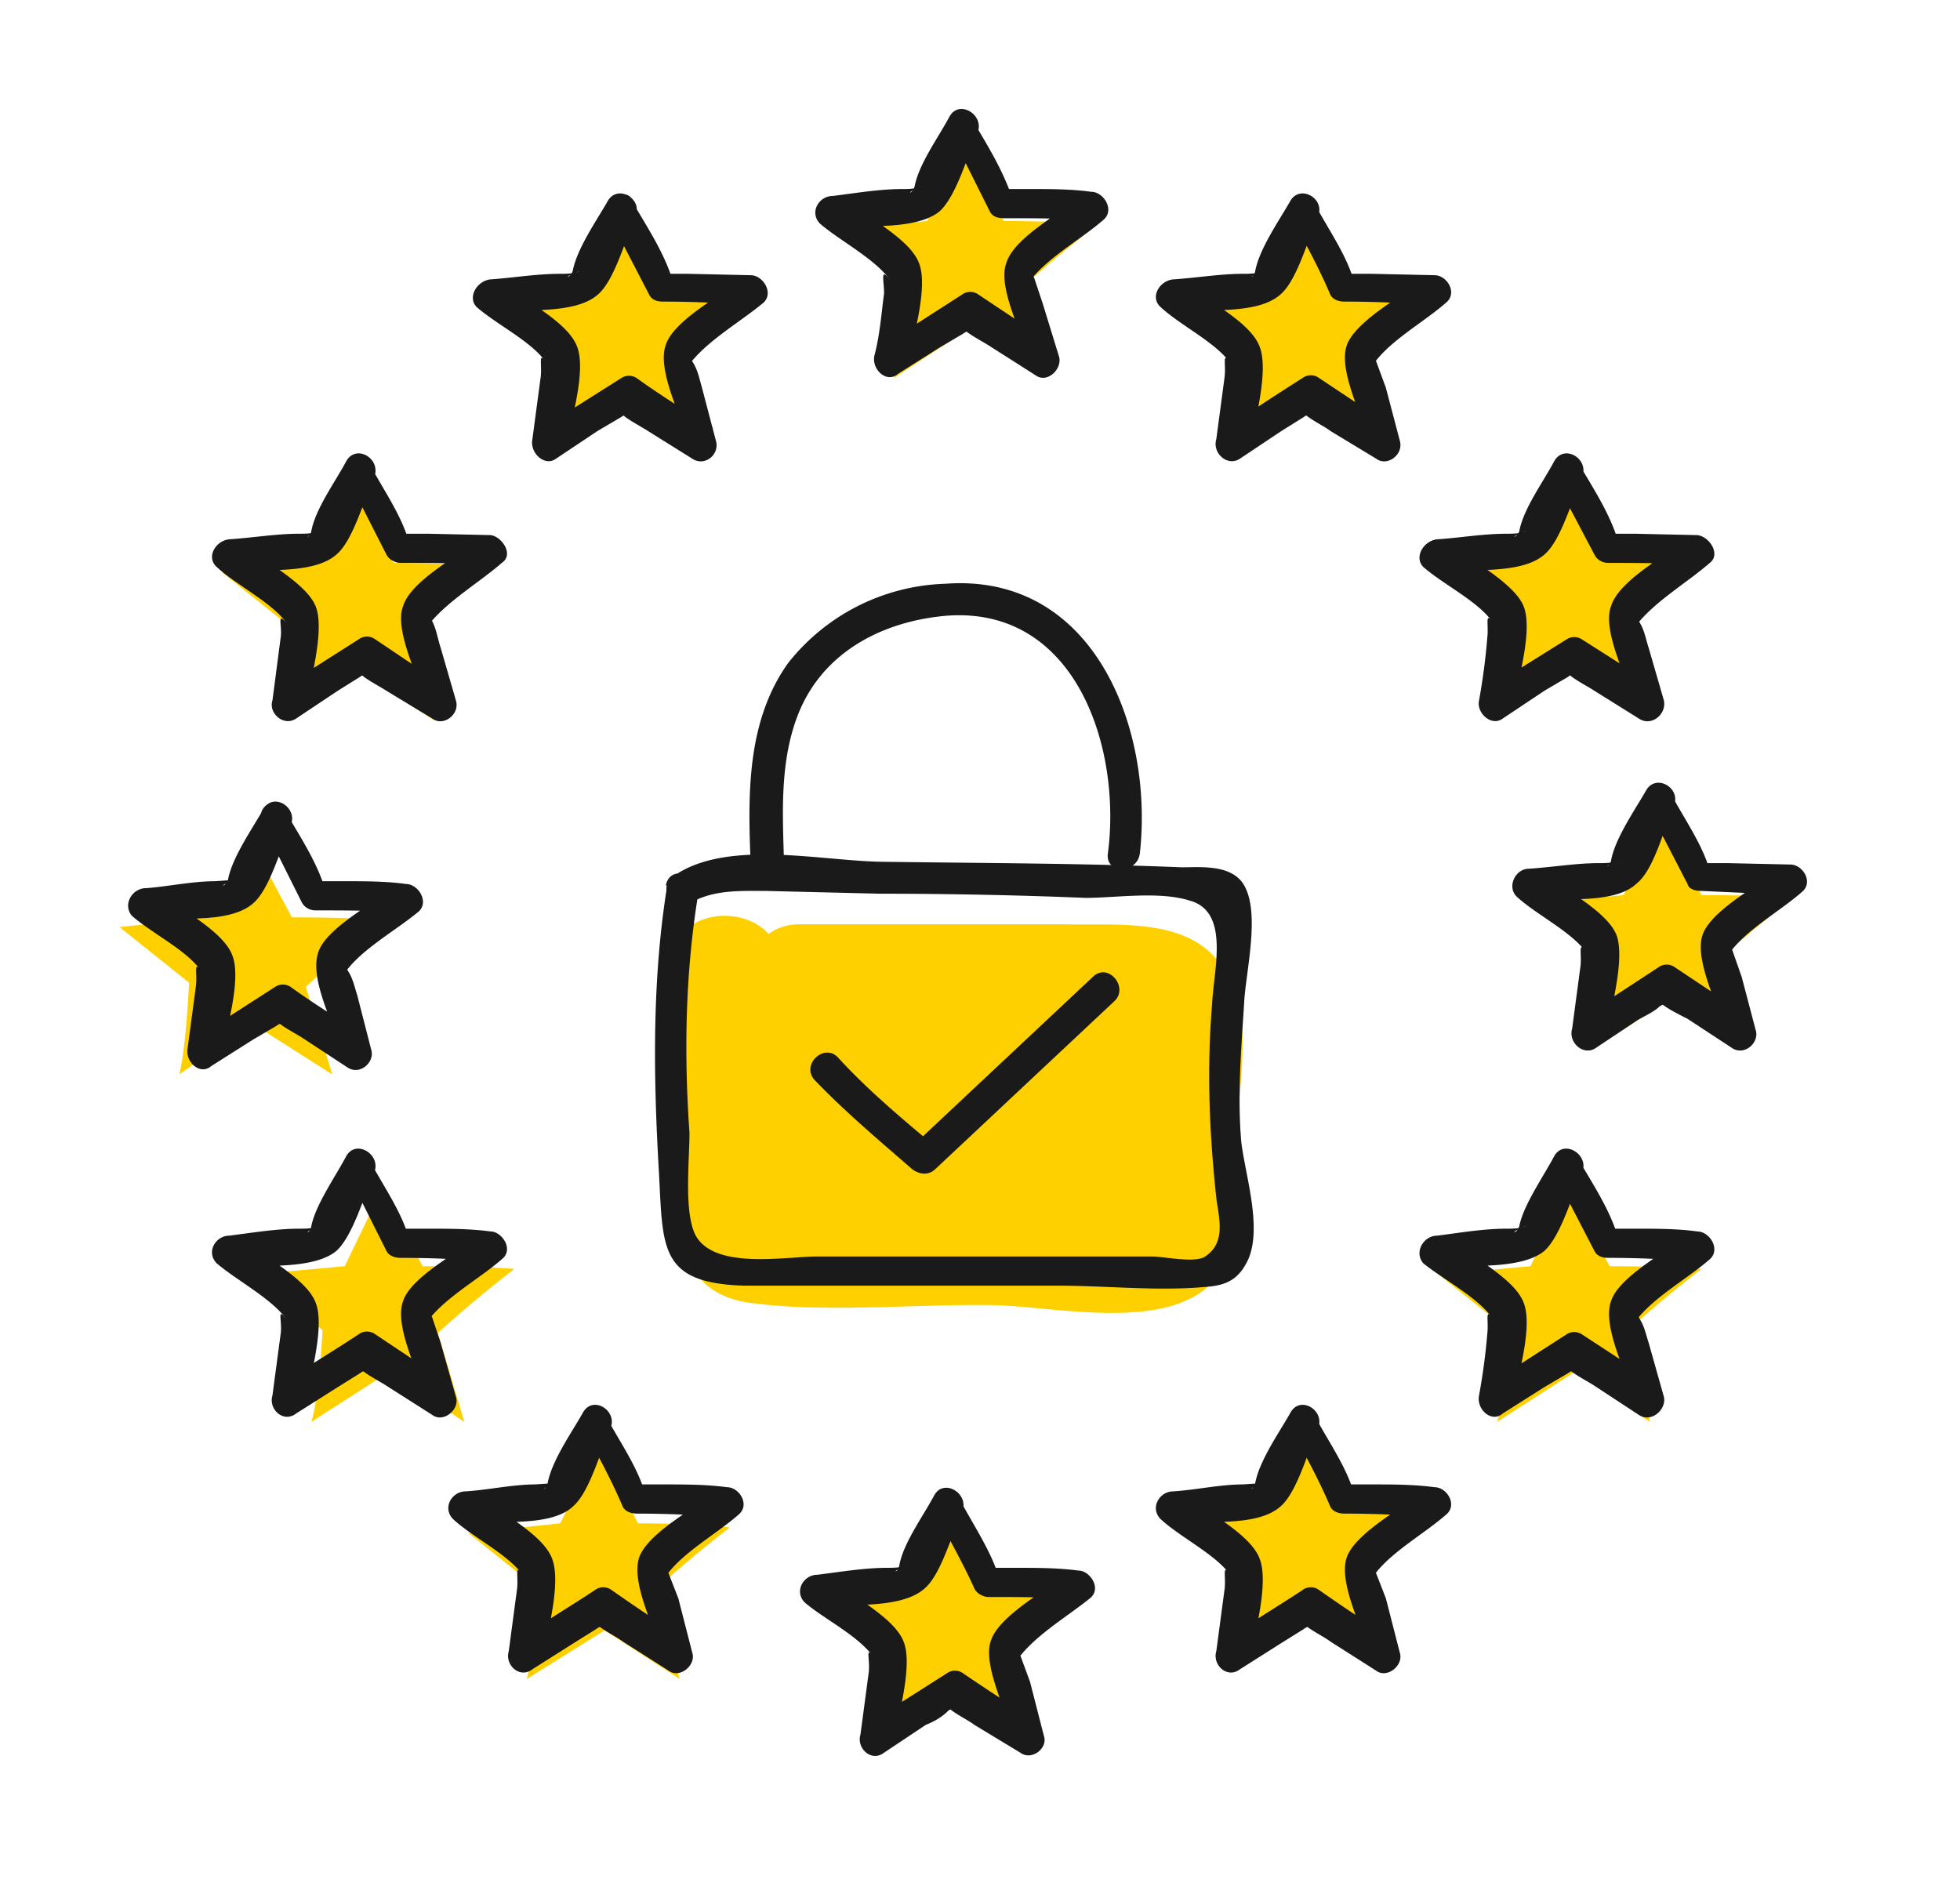 <svg xmlns="http://www.w3.org/2000/svg" width="141" height="136" fill="none"><path fill="#fff" d="M0 0h141v136H0z"/><path fill="#FFD000" d="M25.3 35l3 5.5s4.6 0 6.6.3a92.2 92.2 0 00-5.5 4.6c-.1.3 1.4 4.4 1.8 6.4a252 252 0 01-5.4-3.6l-5.6 3.6c.6-2 .8-6.6.8-6.6l-5-4 6.6-.7 2.7-5.5zM18 60.4l3 5.6s4.7 0 6.6.2A92.2 92.2 0 0022 71l1.9 6.3-5.5-3.5s-4 2.4-5.5 3.5c.5-2 .7-6.6.7-6.6l-5-4 6.7-.7 2.7-5.5zM27.5 85.5l2.9 5.6s4.7 0 6.6.2a92.2 92.2 0 00-5.5 4.6l1.9 6.4-5.4-3.6-5.6 3.6c.6-2 .8-6.6.8-6.6l-5-4 6.6-.6 2.7-5.6zM43 104l2.9 5.6s4.7 0 6.6.3a92.3 92.3 0 00-5.5 4.6l1.9 6.3-5.4-3.5-5.6 3.5c.5-1.9.8-6.5.8-6.5l-5-4 6.6-.7 2.7-5.5zM68 109l3 5.7s4.6 0 6.6.2a92 92 0 00-5.5 4.6c-.1.3 1.4 4.4 1.8 6.4l-5.4-3.6L63 126c.6-2 .8-6.6.8-6.6l-5-4 6.6-.6 2.8-5.6zM93.9 103.1l2.8 5.6s4.8 0 6.7.2a92.3 92.3 0 00-5.5 4.7l1.9 6.3-5.4-3.5-5.6 3.5c.5-2 .8-6.6.8-6.6s-3.8-2.9-5-4l6.6-.6 2.7-5.6zM112.8 85.5l3 5.6s4.6 0 6.6.2a92.2 92.2 0 00-5.5 4.6c0 .2 1.4 4.4 1.8 6.4a251 251 0 01-5.4-3.6l-5.6 3.6c.6-2 .8-6.6.8-6.6l-5-4 6.6-.6 2.7-5.6zM119.5 58.8l2.9 5.6s4.7 0 6.6.2a92.2 92.2 0 00-5.5 4.6l1.9 6.4A253 253 0 01120 72l-5.6 3.6c.5-2 .8-6.6.8-6.6l-5-4 6.6-.6 2.7-5.6zM112.8 34.7l3 5.5s4.6 0 6.6.3a92.2 92.2 0 00-5.5 4.6c0 .2 1.4 4.3 1.8 6.4l-5.4-3.6-5.6 3.6c.6-2 .8-6.6.8-6.6l-5-4 6.6-.7 2.7-5.5zM93.9 15l2.8 5.6s4.8 0 6.7.2a92.2 92.2 0 00-5.5 4.7l1.9 6.3c-1.4-.8-5.4-3.6-5.4-3.6l-5.6 3.6c.5-2 .8-6.6.8-6.6l-5-4 6.6-.6 2.7-5.6zM69.4 10.4l2.8 5.5s4.7 0 6.7.3a92.2 92.2 0 00-5.5 4.6c0 .3 1.4 4.4 1.8 6.4l-5.4-3.6-5.5 3.6c.5-2 .7-6.6.7-6.6l-5-4 6.7-.7 2.7-5.5zM44.8 15l2.9 5.6s4.7 0 6.7.2a92.2 92.2 0 00-5.5 4.7c-.1.2 1.4 4.3 1.8 6.3-1.4-.8-5.4-3.6-5.4-3.6l-5.6 3.6c.6-2 .8-6.6.8-6.6l-5-4 6.6-.6 2.7-5.6zM87.5 69c-2.5-3-7.5-2.4-11-2.5H57.5c-.9 0-1.7.3-2.2.7-2.2-2.4-7.3-1.5-7.3 2.7-.1 5.5 0 11.2.7 16.8.3 3.4 1 6.3 5 7 5.6.8 12 .1 17.8.2 4.2.1 11.3 1.7 15-1 3-2.3 2.2-7.6 2.5-10.9 0-3.8 1.5-9.8-1.4-13z"/><path fill="#1A1A1A" d="M118.5 58l2.9 5.6c.1.4.6.5 1 .5l6.6.3-.8-2c-1.5 1.2-5 3-5.7 4.8-.7 1.9 1.3 5.5 1.7 7.3l1.7-1.3-5.4-3.6a1 1 0 00-1.2 0l-5.5 3.6 1.7 1.3c.4-1.8 1.4-5.5.8-7.2-.7-1.8-4-3.4-5.4-4.6l-.8 2c2-.1 6 .4 7.6-1.1 1.3-1 2-4 2.7-5.6.6-1.3-1.3-2.4-2-1.1-.8 1.4-2.2 3.4-2.5 5-.1.6-.8.5.6 0-.5.2-1 .2-1.5.2-1.6 0-3.4.3-5 .4-1 0-1.6 1.3-.9 2 1.4 1.3 3.9 2.5 5 4-.6-.9-.3.1-.4 1l-.6 4.5c-.3 1 .8 2 1.7 1.4l3-2c.5-.3 1.2-.6 1.6-1 .3-.2 1.4-.5.3-.4-.9 0 1.1 1 1.7 1.3l3.2 2.1c.9.6 2-.4 1.7-1.3l-1-3.8-.7-2c-.4-.8-.4.6-.2.3 1.2-1.7 3.6-3 5.2-4.4.9-.7.1-2-.8-2l-4.5-.1h-1.7c-.8 0 .5.6.3.2-.6-1.8-1.8-3.5-2.7-5.2-.4-1.5-2.4-.4-1.7 1zM111.8 34.4l2.9 5.5c.2.4.6.6 1 .6 2.2 0 4.5 0 6.7.2l-.9-2c-1.5 1.2-5 3-5.6 4.9-.7 1.8 1.3 5.5 1.7 7.2l1.7-1.3-5.5-3.5a1 1 0 00-1.1 0l-5.6 3.5 1.7 1.3c.4-1.7 1.5-5.5.8-7.2-.7-1.7-4-3.4-5.3-4.5l-.9 2c2-.2 6 .3 7.7-1.2 1.2-1 2-4 2.7-5.5.6-1.4-1.3-2.5-2-1.2-.8 1.5-2.2 3.4-2.5 5-.2.6-.9.5.5 0-.4.2-1 .2-1.4.2-1.7 0-3.4.3-5 .4-1 .1-1.7 1.3-1 2 1.5 1.3 4 2.5 5 4-.6-.9-.3.2-.4 1a46 46 0 01-.6 4.6c-.2.9.9 1.9 1.7 1.3l3-2 1.7-1c.2-.2 1.4-.5.3-.4-1 0 1 1 1.6 1.4l3.2 2c.9.6 2-.3 1.8-1.3l-1.1-3.8c-.2-.6-.3-1.3-.7-1.9-.3-.9-.3.5-.2.3 1.3-1.7 3.7-3.1 5.3-4.5.8-.6 0-1.9-.9-2l-4.5-.1H116c-.7 0 .5.7.3.2-.6-1.8-1.7-3.5-2.7-5.2-.3-1.5-2.4-.4-1.7 1zM92.9 15.6c1 1.9 2 3.7 2.8 5.6.2.4.7.5 1 .5 2.3 0 4.5.1 6.7.3l-.9-2c-1.4 1.2-4.9 3-5.6 4.8-.7 1.9 1.3 5.5 1.7 7.3l1.7-1.3-5.4-3.6a1 1 0 00-1.2 0 223 223 0 00-5.5 3.6l1.7 1.3c.4-1.8 1.4-5.5.7-7.2-.7-1.8-4-3.4-5.3-4.5l-.9 2c2.1-.2 6 .3 7.7-1.2 1.2-1 2-4 2.7-5.6.6-1.3-1.3-2.4-2-1.1-.8 1.4-2.2 3.4-2.5 5-.1.6-.8.5.6 0-.5.2-1 .2-1.5.2-1.6 0-3.4.3-5 .4-1 .1-1.7 1.3-.9 2 1.4 1.3 3.9 2.5 5 4-.6-.9-.3.1-.4 1l-.6 4.5c-.3 1 .8 2 1.7 1.4l3-2 1.6-1c.2-.2 1.4-.5.3-.4-1 0 1.1 1 1.6 1.4l3.3 2c.8.6 2-.3 1.7-1.3l-1-3.8L99 26c-.4-1-.4.5-.2.2 1.2-1.7 3.6-3 5.2-4.4.9-.7.1-2-.8-2l-4.5-.1H97c-.8 0 .4.7.3.2-.6-1.8-1.8-3.5-2.7-5.2-.3-1.5-2.3-.4-1.7 1zM68.4 9.6l2.8 5.6c.2.4.6.5 1 .5 2.3 0 4.5 0 6.7.2l-.9-2c-1.4 1.3-5 3.1-5.6 5-.7 1.8 1.3 5.4 1.7 7.2l1.7-1.3-5.4-3.6a1 1 0 00-1.2 0l-5.6 3.6 1.7 1.3c.4-1.8 1.5-5.5.8-7.2-.7-1.8-4-3.4-5.3-4.6l-.9 2c2.1-.1 6 .3 7.7-1.1 1.2-1.1 2-4 2.7-5.6.6-1.3-1.3-2.5-2-1.2-.8 1.5-2.2 3.4-2.5 5-.2.7-.8.5.5 0-.4.2-1 .2-1.4.2-1.6 0-3.4.3-5 .5-1 0-1.7 1.2-.9 2 1.4 1.2 3.9 2.5 5 4-.7-.9-.4.1-.4 1-.2 1.5-.3 3-.7 4.5-.2 1 .9 2 1.7 1.3l3-1.9 1.7-1c.2-.2 1.4-.5.3-.5-1 0 1 1 1.6 1.4l3.3 2.1c.8.6 1.9-.4 1.7-1.3L75 21.8l-.6-1.8c-.4-1-.4.4-.3.2 1.3-1.7 3.7-3 5.3-4.4.8-.7 0-2-.9-2-1.4-.2-3-.2-4.4-.2h-1.7c-.8.1.4.7.3.3C72 12 71 10.4 70 8.7c-.4-1.6-2.4-.4-1.7.9zM43.8 15.6l2.9 5.6c.2.4.6.5 1 .5 2.2 0 4.5.1 6.7.3l-.9-2c-1.5 1.2-5 3-5.6 4.8-.7 1.9 1.3 5.5 1.7 7.3l1.7-1.3c-1.9-1.2-3.7-2.3-5.5-3.6a1 1 0 00-1.1 0L39 30.8l1.7 1.3c.4-1.8 1.5-5.5.8-7.2-.7-1.8-4-3.4-5.3-4.5l-.9 2c2-.2 6 .3 7.7-1.2 1.2-1 2-4 2.7-5.6.6-1.3-1.3-2.4-2-1.1-.8 1.4-2.2 3.4-2.5 5-.2.6-.9.5.5 0-.4.2-1 .2-1.4.2-1.7 0-3.5.3-5 .4-1 .1-1.7 1.3-1 2 1.5 1.3 4 2.5 5 4-.6-.9-.3.1-.4 1l-.6 4.5c-.2 1 .9 2 1.7 1.4l3-2 1.7-1c.2-.2 1.4-.5.3-.4-1 0 1 1 1.6 1.4l3.2 2c.9.6 2-.3 1.7-1.3l-1-3.8c-.2-.7-.3-1.3-.7-1.9-.3-1-.3.5-.2.2 1.3-1.7 3.6-3 5.3-4.4.8-.7 0-2-.9-2l-4.5-.1H48c-.7 0 .5.7.3.2-.6-1.8-1.7-3.5-2.7-5.2-.3-1.5-2.3-.4-1.7 1zM25 34.4l2.8 5.5c.2.4.7.6 1 .6 2.3 0 4.5 0 6.7.2l-.9-2c-1.4 1.2-5 3-5.6 4.9-.7 1.8 1.3 5.5 1.7 7.2l1.7-1.3c-1.9-1.1-3.6-2.3-5.4-3.5a1 1 0 00-1.2 0l-5.5 3.5 1.7 1.3c.3-1.7 1.4-5.5.7-7.2-.7-1.7-4-3.4-5.3-4.5l-.9 2c2.1-.2 6 .3 7.7-1.2 1.2-1 2-4 2.7-5.5.6-1.4-1.3-2.5-2-1.2-.8 1.5-2.2 3.4-2.5 5-.1.6-.8.5.6 0-.5.2-1 .2-1.5.2-1.6 0-3.4.3-5 .4-1 .1-1.7 1.3-.9 2 1.4 1.3 3.9 2.5 5 4-.7-.8-.3.2-.4 1l-.6 4.6c-.3.9.8 1.9 1.7 1.3l3-2 1.6-1c.2-.2 1.4-.5.3-.4-1 0 1 1 1.6 1.4l3.3 2c.8.6 2-.3 1.7-1.3l-1.1-3.8c-.2-.6-.3-1.3-.6-1.9-.4-.9-.4.5-.3.3 1.3-1.7 3.7-3.1 5.3-4.5.9-.6 0-1.9-.8-2l-4.5-.1H29c-.8 0 .4.7.3.2-.6-1.8-1.8-3.5-2.7-5.2-.4-1.5-2.3-.4-1.7 1zM18.9 59.3l2.8 5.6c.2.4.6.6 1 .6 2.3 0 4.5 0 6.7.2l-.9-2c-1.4 1.2-5 3-5.6 4.8-.7 2 1.3 5.6 1.8 7.4l1.7-1.3c-1.9-1.2-3.7-2.3-5.5-3.6a1 1 0 00-1.1 0l-5.6 3.6 1.7 1.3c.4-1.8 1.5-5.5.8-7.2-.7-1.8-4-3.4-5.3-4.6l-.9 2c2-.1 6 .4 7.7-1.1 1.2-1 2-4 2.7-5.6.6-1.3-1.3-2.5-2-1.1-.8 1.4-2.2 3.4-2.5 5-.2.6-.9.5.5 0l-1.4.1c-1.7 0-3.5.4-5 .5-1 0-1.7 1.2-1 2 1.5 1.3 4 2.5 5 4-.6-.9-.3.1-.4 1l-.6 4.5c-.2 1 .9 2 1.7 1.3l3-1.9 1.7-1c.2-.2 1.4-.5.3-.5-1 0 1 1 1.6 1.4l3.2 2.1c.9.6 2-.4 1.7-1.3l-1-3.9c-.2-.6-.3-1.2-.7-1.8-.3-1-.3.5-.2.2 1.2-1.7 3.6-3 5.3-4.4.8-.7 0-2-.9-2-1.4-.2-3-.2-4.5-.2H23c-.7.1.5.7.3.3-.6-1.8-1.7-3.5-2.7-5.2-.4-1.6-2.4-.5-1.7.8zM25 84.4l2.8 5.6c.2.4.7.5 1 .5 2.3 0 4.5.1 6.7.3l-.9-2c-1.4 1.2-5 3-5.6 4.8-.7 1.9 1.3 5.5 1.7 7.3l1.7-1.3L27 96a1 1 0 00-1.2 0c-1.8 1.2-3.7 2.3-5.5 3.6l1.7 1.3c.3-1.8 1.4-5.5.7-7.2-.7-1.8-4-3.4-5.3-4.6l-.9 2c2.1-.1 6 .3 7.7-1.1 1.2-1.1 2-4 2.7-5.6.6-1.3-1.3-2.5-2-1.2-.8 1.5-2.2 3.5-2.5 5-.1.7-.8.5.6 0-.5.2-1 .2-1.5.2-1.6 0-3.4.3-5 .5-1 0-1.7 1.2-.9 2 1.4 1.2 3.9 2.5 5 4-.7-.9-.3.1-.4 1l-.6 4.5c-.3 1 .8 2 1.7 1.3l3-1.9 1.6-1c.2-.2 1.4-.5.3-.5-1 0 1 1 1.6 1.4l3.3 2.1c.8.6 2-.4 1.7-1.3l-1.1-3.9-.6-1.8c-.4-1-.4.4-.3.2 1.3-1.7 3.7-3 5.3-4.4.9-.7 0-2-.8-2-1.5-.2-3-.2-4.5-.2H29c-.8.1.4.7.3.3-.6-1.8-1.8-3.5-2.7-5.2-.4-1.6-2.3-.5-1.7 1zM42 102.8c1 1.9 2 3.7 2.8 5.6.2.4.7.5 1 .5 2.3 0 4.5.1 6.7.3l-.8-2c-1.5 1.2-5 3-5.7 4.8-.7 1.9 1.3 5.5 1.7 7.3l1.7-1.3a131 131 0 01-5.4-3.6 1 1 0 00-1.2 0c-1.8 1.2-3.7 2.3-5.5 3.6l1.7 1.3c.4-1.8 1.4-5.5.7-7.2-.7-1.8-4-3.4-5.3-4.6l-.8 2c2-.1 6 .4 7.6-1.1 1.2-1 2-4 2.7-5.6.6-1.3-1.3-2.5-2-1.1-.8 1.4-2.2 3.4-2.5 5-.1.6-.8.5.6 0l-1.5.1c-1.6 0-3.4.4-5 .5-1 0-1.7 1.2-.9 2 1.4 1.3 3.9 2.5 5 4-.6-.9-.3.1-.4 1l-.6 4.5c-.3 1 .8 2 1.7 1.3l3-1.9 1.6-1c.2-.2 1.4-.5.3-.5-1 0 1.1 1 1.6 1.4l3.3 2.1c.8.6 2-.4 1.7-1.3l-1-3.9-.7-1.8c-.4-1-.4.4-.2.2 1.2-1.7 3.6-3 5.2-4.4.9-.7.1-2-.8-2-1.5-.2-3-.2-4.5-.2H46c-.8.1.4.7.3.3-.6-1.8-1.8-3.5-2.7-5.2-.4-1.6-2.4-.4-1.7 1zM67.3 108.8c.9 1.8 2 3.7 2.8 5.5.2.4.7.6 1 .6 2.3 0 4.5 0 6.7.2l-.9-2c-1.4 1.2-5 3.1-5.6 4.9-.7 1.8 1.3 5.5 1.7 7.3l1.7-1.4a130 130 0 01-5.4-3.5 1 1 0 00-1.2 0l-5.5 3.5 1.7 1.4c.3-1.8 1.4-5.5.7-7.2-.7-1.8-4-3.4-5.3-4.6l-.9 2c2.1-.1 6 .3 7.7-1.2 1.2-1 2-4 2.7-5.5.6-1.3-1.3-2.5-2-1.2-.8 1.5-2.2 3.4-2.5 5-.1.7-.8.5.6 0-.5.2-1 .2-1.5.2-1.6 0-3.4.3-5 .5-1 0-1.7 1.2-.9 2 1.4 1.2 3.9 2.4 5 4-.7-1-.3 0-.4 1l-.6 4.5c-.3 1 .8 2 1.7 1.3l3-2c.5-.2 1.1-.5 1.6-1 .2-.2 1.4-.5.3-.4-1 0 1.1 1 1.6 1.4l3.3 2c.8.6 2-.3 1.7-1.2l-1-3.9-.7-1.9c-.4-.9-.4.5-.2.3 1.2-1.7 3.6-3.1 5.2-4.4.9-.7 0-2-.8-2-1.5-.2-3-.2-4.5-.2h-1.7c-.8 0 .4.7.3.2-.6-1.7-1.8-3.5-2.7-5.2-.4-1.5-2.4-.3-1.7 1zM92.9 102.8c1 1.9 2 3.7 2.8 5.6.2.4.7.5 1 .5 2.3 0 4.5.1 6.7.3-.3-.7-.5-1.4-.9-2-1.4 1.2-4.9 3-5.6 4.8-.7 1.9 1.3 5.5 1.7 7.3l1.7-1.3a131 131 0 01-5.4-3.6 1 1 0 00-1.2 0c-1.8 1.2-3.7 2.3-5.5 3.6l1.7 1.3c.4-1.8 1.4-5.5.7-7.2-.7-1.8-4-3.4-5.3-4.6-.3.7-.5 1.4-.9 2 2.1-.1 6 .4 7.7-1.1 1.2-1 2-4 2.7-5.6.6-1.3-1.3-2.5-2-1.1-.8 1.4-2.2 3.4-2.5 5-.1.6-.8.5.6 0l-1.5.1c-1.6 0-3.4.4-5 .5-1 0-1.7 1.2-.9 2 1.4 1.3 3.9 2.5 5 4-.6-.9-.3.1-.4 1l-.6 4.5c-.3 1 .8 2 1.7 1.3l3-1.9 1.6-1c.2-.2 1.4-.5.3-.5-1 0 1.1 1 1.6 1.4l3.3 2.1c.8.6 2-.4 1.7-1.3l-1-3.9-.7-1.8c-.4-1-.4.4-.2.2 1.2-1.7 3.6-3 5.2-4.4.9-.7.1-2-.8-2-1.5-.2-3-.2-4.5-.2H97c-.8.1.4.7.3.3-.6-1.8-1.8-3.5-2.7-5.2-.3-1.6-2.3-.4-1.7 1zM111.8 84.4l2.9 5.6c.2.4.6.5 1 .5 2.2 0 4.5.1 6.7.3l-.9-2c-1.5 1.2-5 3-5.6 4.8-.7 1.9 1.3 5.5 1.7 7.3l1.7-1.3-5.5-3.6a1 1 0 00-1.1 0l-5.6 3.6 1.7 1.3c.4-1.8 1.5-5.5.8-7.2-.7-1.8-4-3.4-5.3-4.6l-.9 2c2-.1 6 .3 7.7-1.1 1.2-1.1 2-4 2.7-5.6.6-1.3-1.3-2.5-2-1.2-.8 1.5-2.2 3.5-2.5 5-.2.7-.9.5.5 0-.4.2-1 .2-1.4.2-1.7 0-3.4.3-5 .5-1 0-1.7 1.2-1 2 1.5 1.2 4 2.5 5 4-.6-.9-.3.1-.4 1a46 46 0 01-.6 4.5c-.2 1 .9 2 1.7 1.3l3-1.9 1.7-1c.2-.2 1.4-.5.3-.5-1 0 1 1 1.6 1.4l3.2 2.1c.9.6 2-.4 1.8-1.3l-1.1-3.9c-.2-.6-.3-1.2-.7-1.8-.3-1-.3.4-.2.2 1.3-1.7 3.7-3 5.3-4.4.8-.7 0-2-.9-2-1.4-.2-3-.2-4.5-.2H116c-.7.1.5.7.3.3-.6-1.8-1.7-3.5-2.7-5.2-.3-1.6-2.4-.5-1.7 1zM48 63.7c-1.1 6.8-1 13.7-.6 20.6.3 5.5 0 8 6.1 8.2h22.6c3.5 0 7.1.4 10.5.1 1.6-.1 2.5-.5 3.2-2 1-2.3-.2-6-.5-8.4-.3-3.4 0-6.8.2-10 .1-2.3 1.3-6.9-.2-8.8-1-1.2-3-1-4.3-1-7.3-.3-14.6-.3-21.7-.4-4.5-.1-11-1.6-14.8 1-1.3.8-.1 2.8 1.1 2 1.7-1 3.6-.9 5.5-.9l8.2.2c4.9 0 9.9.1 14.8.3 2.2 0 5.3-.5 7.5.2 2.9.8 1.7 5 1.6 7.4-.4 4.8-.2 9.3.3 14 .2 1.5.7 3.2-.8 4.2-.7.5-3 0-3.8 0H58.8c-2.3 0-7.5 1-8.8-1.6-.8-1.7-.4-5.3-.4-7.3-.4-5.7-.3-11.4.6-17 .1-1.7-2-2.3-2.3-.8z"/><path fill="#1A1A1A" d="M56.4 62c-.1-3.4-.3-7 .9-10.3 1.7-4.7 6.1-7 10.8-7.4 9.3-.7 12.6 9.5 11.6 17.1-.2 1.5 2.1 1.5 2.3 0C83 52.4 78.7 41.2 68 42a15 15 0 00-11.3 5.7c-3 4.2-2.9 9.5-2.7 14.4 0 1.5 2.4 1.5 2.3 0zM58.6 77.7c2.2 2.3 4.7 4.4 7 6.4.5.4 1.2.5 1.7 0L80.2 72c1-1-.5-2.8-1.6-1.7l-13 12.2h1.7c-2.4-2-4.9-4.1-7-6.4-1-1.1-2.7.5-1.7 1.6z"/></svg>
